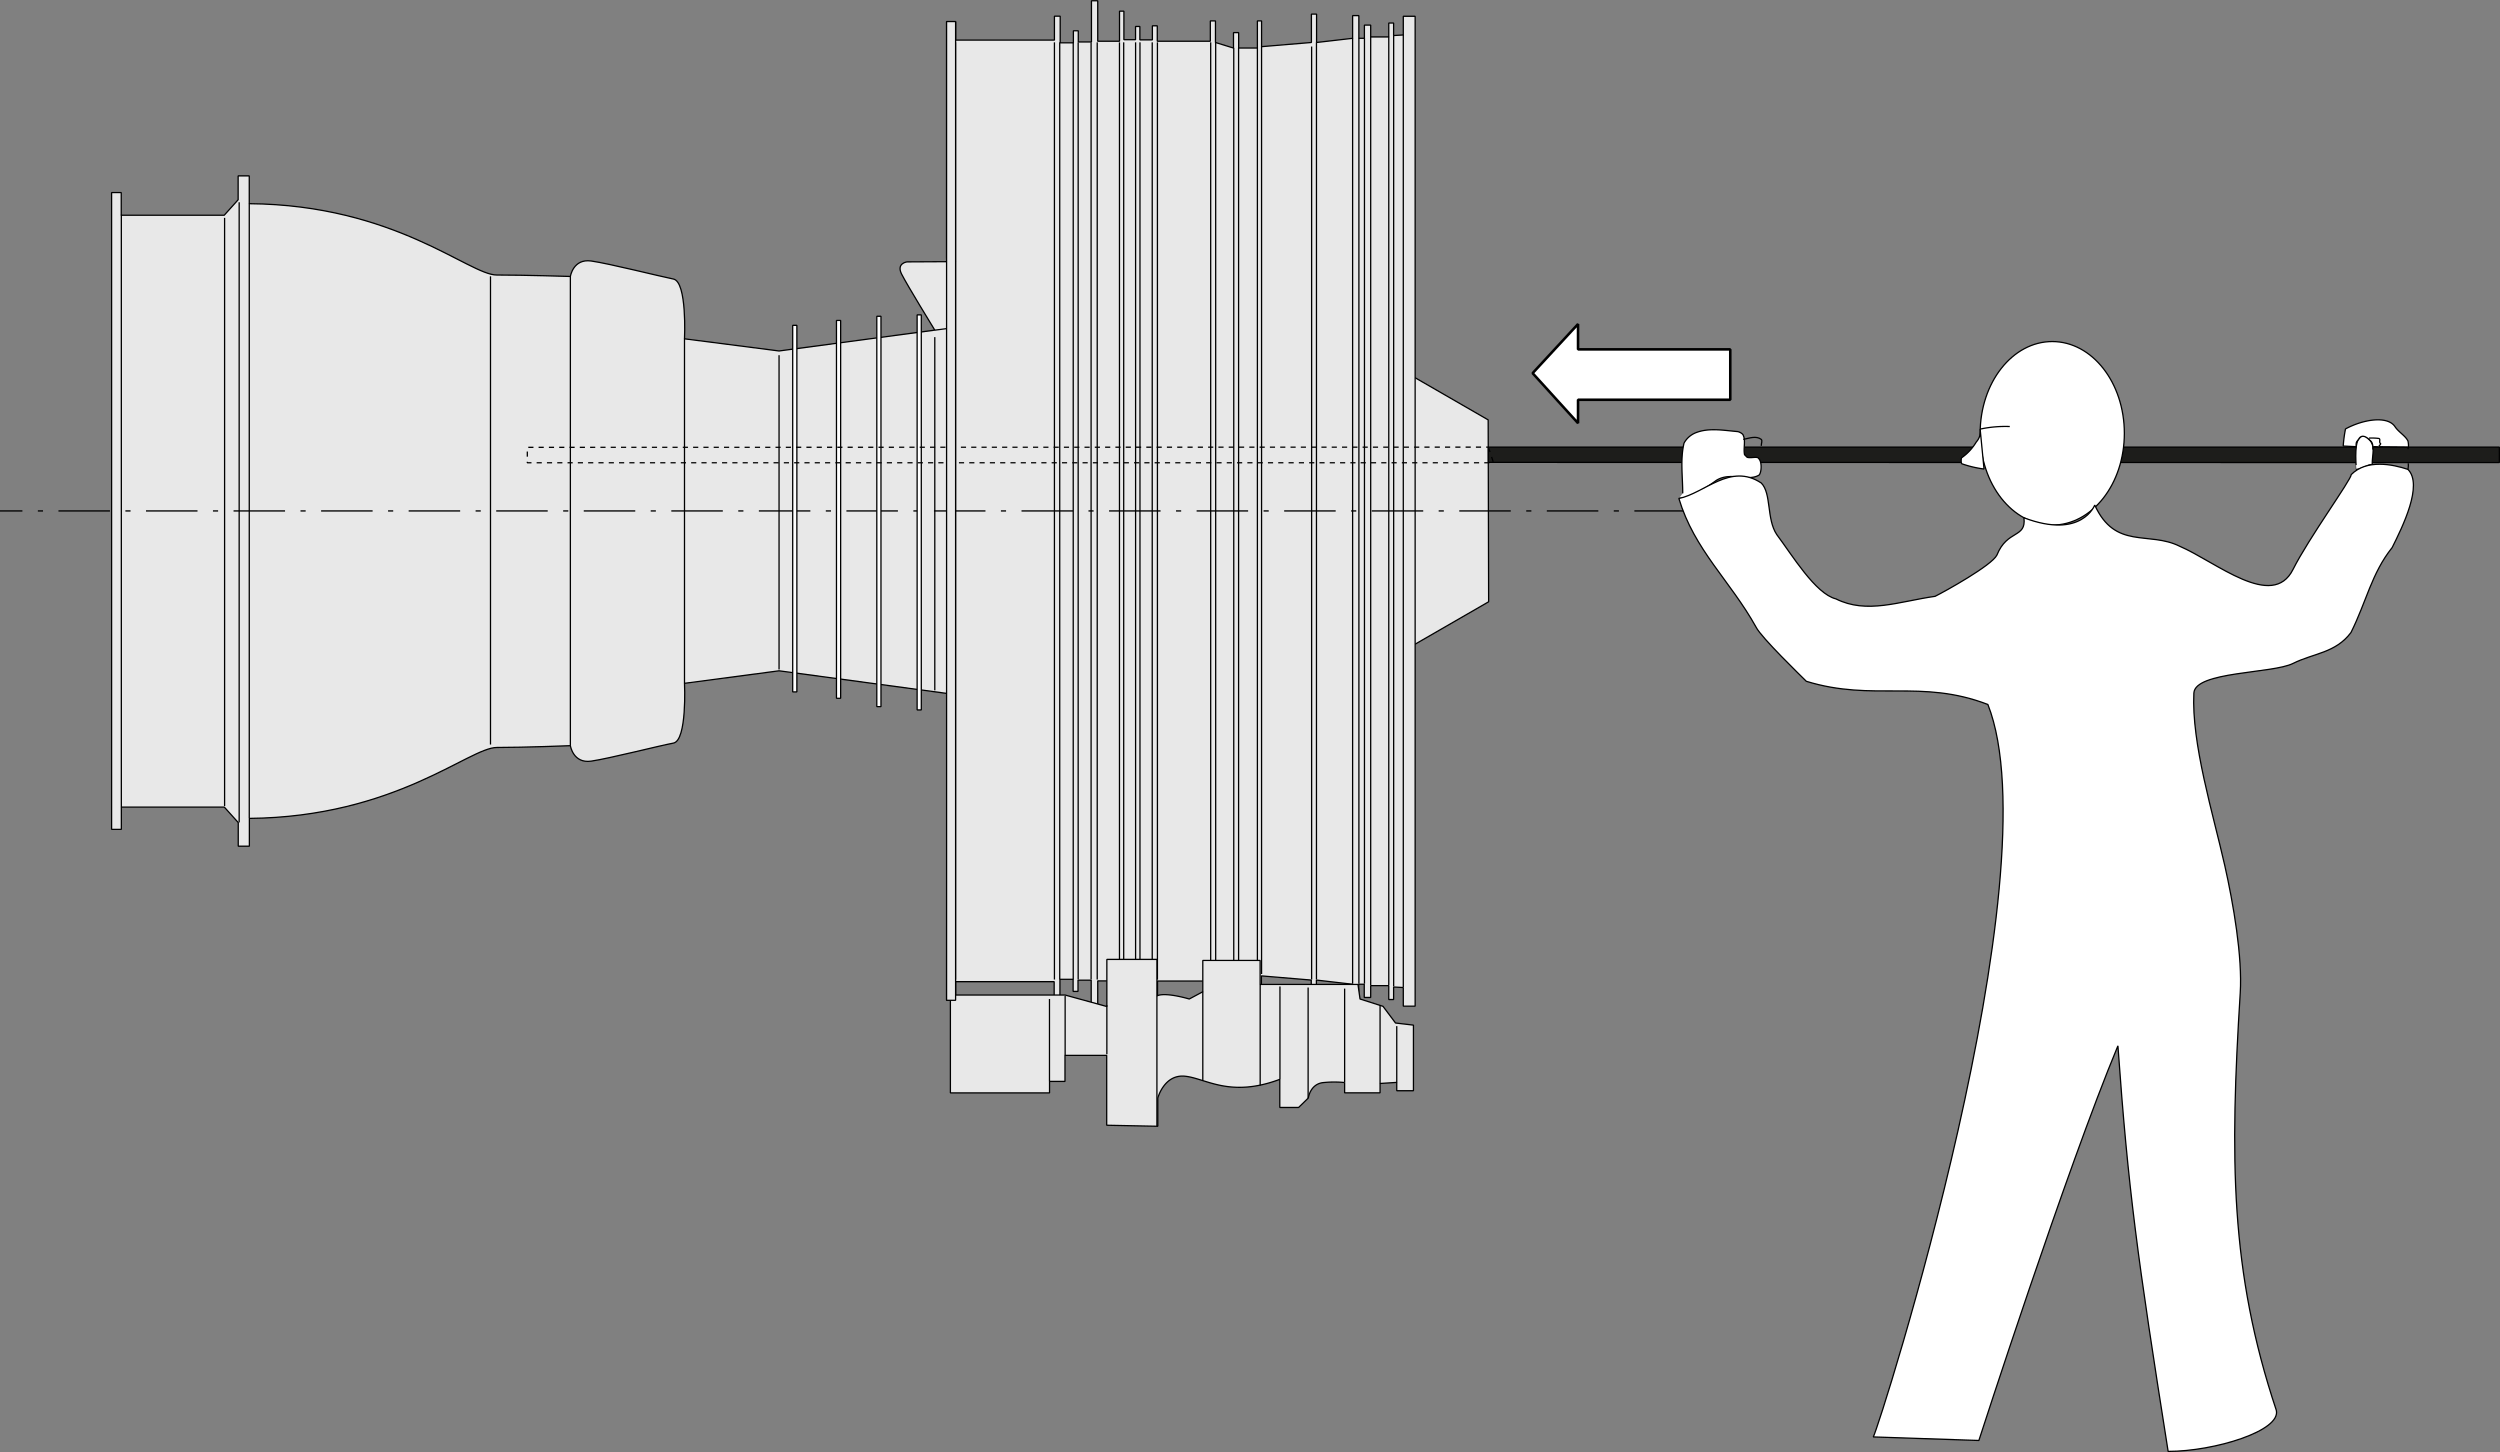 <svg id="Ebene_1" data-name="Ebene 1" xmlns="http://www.w3.org/2000/svg" viewBox="0 0 485.43 281.95"><rect x="0" y="0" width="485.43" height="281.95" fill="#808080" stroke="none"/><defs><style>.cls-1{fill:#e8e8e8;}.cls-1,.cls-2,.cls-3,.cls-4,.cls-5,.cls-6,.cls-7{stroke:#000;stroke-miterlimit:1;}.cls-1,.cls-2,.cls-3,.cls-4,.cls-5,.cls-6{stroke-width:0.25px;}.cls-2,.cls-5,.cls-6{fill:none;}.cls-2{stroke-dasharray:1 3 10 3;}.cls-3,.cls-7{fill:#fff;}.cls-4{fill:#1d1d1b;}.cls-5{stroke-dasharray:1;}.cls-7{stroke-width:0.5px;fill-rule:evenodd;}</style></defs><title>non-destructive-testing-ndt</title><polygon class="cls-1" points="288.96 81.53 273.98 72.89 273.98 125.54 289.05 116.85 288.96 81.53"/><path class="cls-1" d="M251.65,493.45h1.76v-3.63h19.13v4.72h1.12v-5.18h2.56v2.35h.95v-2.18h2.56v8H281v-7.86h4.28v5.84h.85V490h2.26v2.57h.84v-2.6h2.43v2.73h.95v-3h10.37v4h1v-4.19l3.5-1.08v3h1v-3H312v5.27h.78l0-5,9.68.81v5.5h1v-5.5l7,.81v4.41h1.21v-4.41h1.08v2.57H334v-2.3h3.51v2.7h.94v-2.43l1.88.1v3.62h2.3V302.37h-2.3V306l-1.88.11v-2.43h-.94v2.7H334v-2.3h-1.22v2.57H331.7v-4.41h-1.21v4.41l-7,.81v-5.51h-1v5.51l-9.68.81,0-5H312v5.27h-3.64v-3h-1v3l-3.5-1.08v-4.19h-1v3.95H292.56v-3h-.95v2.73h-2.43v-2.6h-.84v2.57h-2.26v-5.54h-.85v5.84H281v-7.86h-1.22v8h-2.56v-2.18h-.95v2.35h-2.56v-5.18h-1.12V307H253.41V303.4h-1.76v46l1.81.61-9.5.05s-2.1.26-1.05,2.36,6.45,10.89,6.45,10.89l-30.24,4.05L200.76,365s.54-11.07-2.16-11.61-12.44-3-15.95-3.5-4.05,3-4.05,3-8.89-.28-14.29-.28S144.6,339,116.25,338.76v-5.4h-2.16V338l-2.7,3h-20V336.6H89.52V460.25h1.89v-4.32h20l2.7,3v4.59h2.16v-5.4c28.35-.27,42.66-13.77,48.06-13.77S178.6,444,178.6,444s.54,3.51,4.05,3,13.25-3,15.95-3.5,2.16-11.61,2.16-11.61l18.36-2.43,32.56,4.39Z" transform="translate(-67.85 -299.21)"/><line class="cls-2" x1="331.35" y1="99.21" y2="99.21"/><line class="cls-3" x1="272.48" y1="6.77" x2="272.48" y2="191.65"/><line class="cls-3" x1="270.61" y1="6.87" x2="270.61" y2="191.55"/><line class="cls-3" x1="269.66" y1="7.14" x2="269.66" y2="191.28"/><line class="cls-3" x1="266.15" y1="7.14" x2="266.15" y2="191.28"/><line class="cls-3" x1="264.94" y1="7.41" x2="264.94" y2="191.01"/><line class="cls-3" x1="263.86" y1="7.41" x2="263.86" y2="191.01"/><line class="cls-3" x1="262.64" y1="7.41" x2="262.64" y2="191.01"/><line class="cls-3" x1="255.62" y1="8.22" x2="255.62" y2="190.2"/><line class="cls-3" x1="254.68" y1="9.03" x2="254.68" y2="190.2"/><line class="cls-3" x1="244.96" y1="9.03" x2="244.96" y2="189.12"/><line class="cls-3" x1="244.15" y1="9.3" x2="244.15" y2="189.93"/><line class="cls-3" x1="240.5" y1="9.3" x2="240.5" y2="189.12"/><line class="cls-3" x1="239.56" y1="9.3" x2="239.56" y2="189.12"/><line class="cls-3" x1="236.05" y1="8.22" x2="236.05" y2="190.2"/><line class="cls-3" x1="235.08" y1="8.22" x2="235.08" y2="190.2"/><line class="cls-3" x1="224.74" y1="8.22" x2="224.74" y2="190.2"/><line class="cls-3" x1="223.73" y1="8.22" x2="223.73" y2="190.2"/><line class="cls-3" x1="221.35" y1="8.22" x2="221.35" y2="190.2"/><line class="cls-3" x1="220.5" y1="8.22" x2="220.5" y2="190.2"/><line class="cls-3" x1="218.19" y1="8.22" x2="218.19" y2="190.2"/><line class="cls-3" x1="217.37" y1="8.22" x2="217.37" y2="190.2"/><line class="cls-3" x1="213.05" y1="8.22" x2="213.05" y2="190.2"/><line class="cls-3" x1="211.86" y1="8.22" x2="211.86" y2="190.2"/><line class="cls-3" x1="209.35" y1="8.22" x2="209.35" y2="190.2"/><line class="cls-3" x1="208.39" y1="8.22" x2="208.39" y2="190.2"/><line class="cls-3" x1="205.77" y1="8.22" x2="205.77" y2="190.2"/><line class="cls-3" x1="204.74" y1="8.22" x2="204.74" y2="190.2"/><line class="cls-3" x1="185.54" y1="8.22" x2="185.54" y2="190.2"/><line class="cls-3" x1="181.51" y1="64.11" x2="185.56" y2="63.57"/><line class="cls-3" x1="181.51" y1="65.46" x2="181.51" y2="134.04"/><line class="cls-3" x1="151.27" y1="68.97" x2="151.27" y2="129.99"/><rect class="cls-3" x="178.08" y="61.14" width="0.81" height="76.71"/><rect class="cls-3" x="170.25" y="61.41" width="0.81" height="75.8"/><rect class="cls-3" x="162.42" y="62.22" width="0.81" height="73.37"/><rect class="cls-3" x="153.92" y="63.17" width="0.81" height="71.18"/><line class="cls-3" x1="132.91" y1="65.73" x2="132.91" y2="132.69"/><line class="cls-3" x1="110.75" y1="53.6" x2="110.75" y2="144.83"/><line class="cls-3" x1="95.24" y1="53.65" x2="95.24" y2="144.57"/><line class="cls-3" x1="48.4" y1="39.54" x2="48.4" y2="158.88"/><line class="cls-3" x1="46.44" y1="39.27" x2="46.44" y2="159.69"/><line class="cls-3" x1="43.61" y1="42.31" x2="43.61" y2="156.52"/><line class="cls-3" x1="23.56" y1="41.7" x2="23.56" y2="156.72"/><path class="cls-1" d="M342.3,498.26V511h-3.24v-1.62l-3.24.21v1.82h-6.88v-2a20.91,20.91,0,0,0-4.05,0c-2.64.21-3,3-3,3L320,514.25h-3.65v-5.46c-9.72,3.64-14.37-.21-18.42-.61s-5.27,4.25-5.27,4.25v5.47l-9.92-.2V504.13h-8.1v5.06h-3v2.23H252.39v-19h22.28l8.1,2.23V485.5h9.72v7.09c1.62-.81,6.28.6,6.28.6l2.63-1.41V485.7h11.13v4.66h19l.4,2.83,4.46,1.42,2.43,3.24Z" transform="translate(-67.85 -299.21)"/><line class="cls-1" x1="224.64" y1="193.37" x2="224.64" y2="218.69"/><line class="cls-1" x1="214.92" y1="195.2" x2="214.92" y2="204.71"/><line class="cls-1" x1="233.55" y1="192.56" x2="233.55" y2="209.78"/><line class="cls-1" x1="244.69" y1="191.15" x2="244.69" y2="210.79"/><line class="cls-1" x1="248.53" y1="209.57" x2="248.53" y2="191.55"/><line class="cls-1" x1="254" y1="213.22" x2="254" y2="191.75"/><line class="cls-1" x1="261.09" y1="210.18" x2="261.09" y2="191.96"/><line class="cls-1" x1="267.97" y1="210.38" x2="267.97" y2="195.2"/><line class="cls-1" x1="271.21" y1="210.18" x2="271.21" y2="199.25"/><line class="cls-1" x1="206.82" y1="204.92" x2="206.82" y2="193.37"/><line class="cls-1" x1="203.78" y1="209.98" x2="203.78" y2="193.98"/><polygon class="cls-4" points="485.3 86.82 485.3 89.82 289 89.78 289 86.82 485.3 86.82"/><polygon class="cls-5" points="289 86.82 290 89.86 102.39 89.86 102.39 86.86 289 86.82"/><ellipse class="cls-3" cx="398.49" cy="84.14" rx="14" ry="17.82"/><path class="cls-3" d="M394.59,395c0-3.25-.5-6.5.25-9.75a4.5,4.5,0,0,1,2.25-2c2.5-1,5.25-.5,8-.25.5,0,1.25.5,1.25.75.5,1,0,2.5.25,3.75l.5.5c.75.25,2-.25,2.25.25.75.75.5,3,0,3.25-2.25,1.25-5.5-.75-8.25,1-1,.75-2.25,1.5-3.5,2.5-.75,1-2.5.75-3.75,1" transform="translate(-67.85 -299.21)"/><path class="cls-6" d="M406.34,384.53c1.25-.25,2.5-.75,3.5,0,.25.25,0,.75,0,1.25" transform="translate(-67.85 -299.21)"/><path class="cls-3" d="M525.9,384.41c.75-1,1.25-.56,2,.19,1.25,1.25.56,2.81.56,4.81-1,0-2.06.94-3.06.94C525.4,390.35,524.9,385.41,525.9,384.41Z" transform="translate(-67.85 -299.21)"/><path class="cls-3" d="M535.4,386c0,.82.25-.18,0-1.18-.5-1-1.81-1.71-2.5-2.75-1.44-2.19-6.19-1.44-9.62.43a26,26,0,0,0-.44,3.32l2.5.12c0-1.06.06-.81.56-1.56s1.25-.5,2,.19c1.19.75.38,2.68.88,1.37Z" transform="translate(-67.85 -299.21)"/><path class="cls-3" d="M474.59,397.28c4,8.75,10.5,5,16.5,8,7,3,18,12.5,22,4.5,3-6,11.31-17.43,11.31-18.43,3-3,8-2,11-1,3,3-1.06,11.18-3.06,15.18-4,5-5,10.5-8,16.5-3,4-7.25,4-11.25,6s-19,1.52-19.25,5.75c-.5,9.75,3.75,23.5,6,33.5,1.67,7.43,3.44,17.7,3,24.75-2,32-2,54,7,81,1,4-12,8-21,8-6-38-7.75-50.75-9.75-78.75-10,24-27,76.63-27,76.63l-20.5-.69C432.84,576,466.84,469,453.84,436c-13-5-22.25-.5-35.25-4.5-1-1-8.75-8.5-9.75-10.5-5-9-12-15-15-25,5-1,10-7,16-3,2,2,1,7,3,10,3,4,7.5,11.5,11.5,12.5,6,3,12.25.5,19.25-.5,2-1,11-6,12-8,2-5,5.75-3.25,5.25-7.25C472.09,404,474.59,397.28,474.59,397.28Z" transform="translate(-67.85 -299.21)"/><path class="cls-3" d="M535.46,389.16a3.68,3.68,0,0,1-.06,1.19" transform="translate(-67.85 -299.21)"/><path class="cls-3" d="M527.84,384.28a10.53,10.53,0,0,1,1.94.07c.37.18-.07.68.31,1,.12.06-.31.43-.38.62" transform="translate(-67.85 -299.21)"/><path class="cls-3" d="M452.34,382.53a3,3,0,0,1-.75,2.5,10,10,0,0,1-2.75,3c-.25,0-.25,1.25,0,1.25a21.17,21.17,0,0,0,4.25,1Z" transform="translate(-67.85 -299.21)"/><path class="cls-3" d="M452.34,382.53a23.36,23.36,0,0,1,5.75-.5" transform="translate(-67.85 -299.21)"/><rect class="cls-1" x="183.8" y="4.19" width="1.75" height="190.04"/><path class="cls-7" d="M403.82,376.83H374.26v4.55l-8.82-9.71,8.82-9.54v4.92h29.56v9.78Z" transform="translate(-67.85 -299.21)"/></svg>